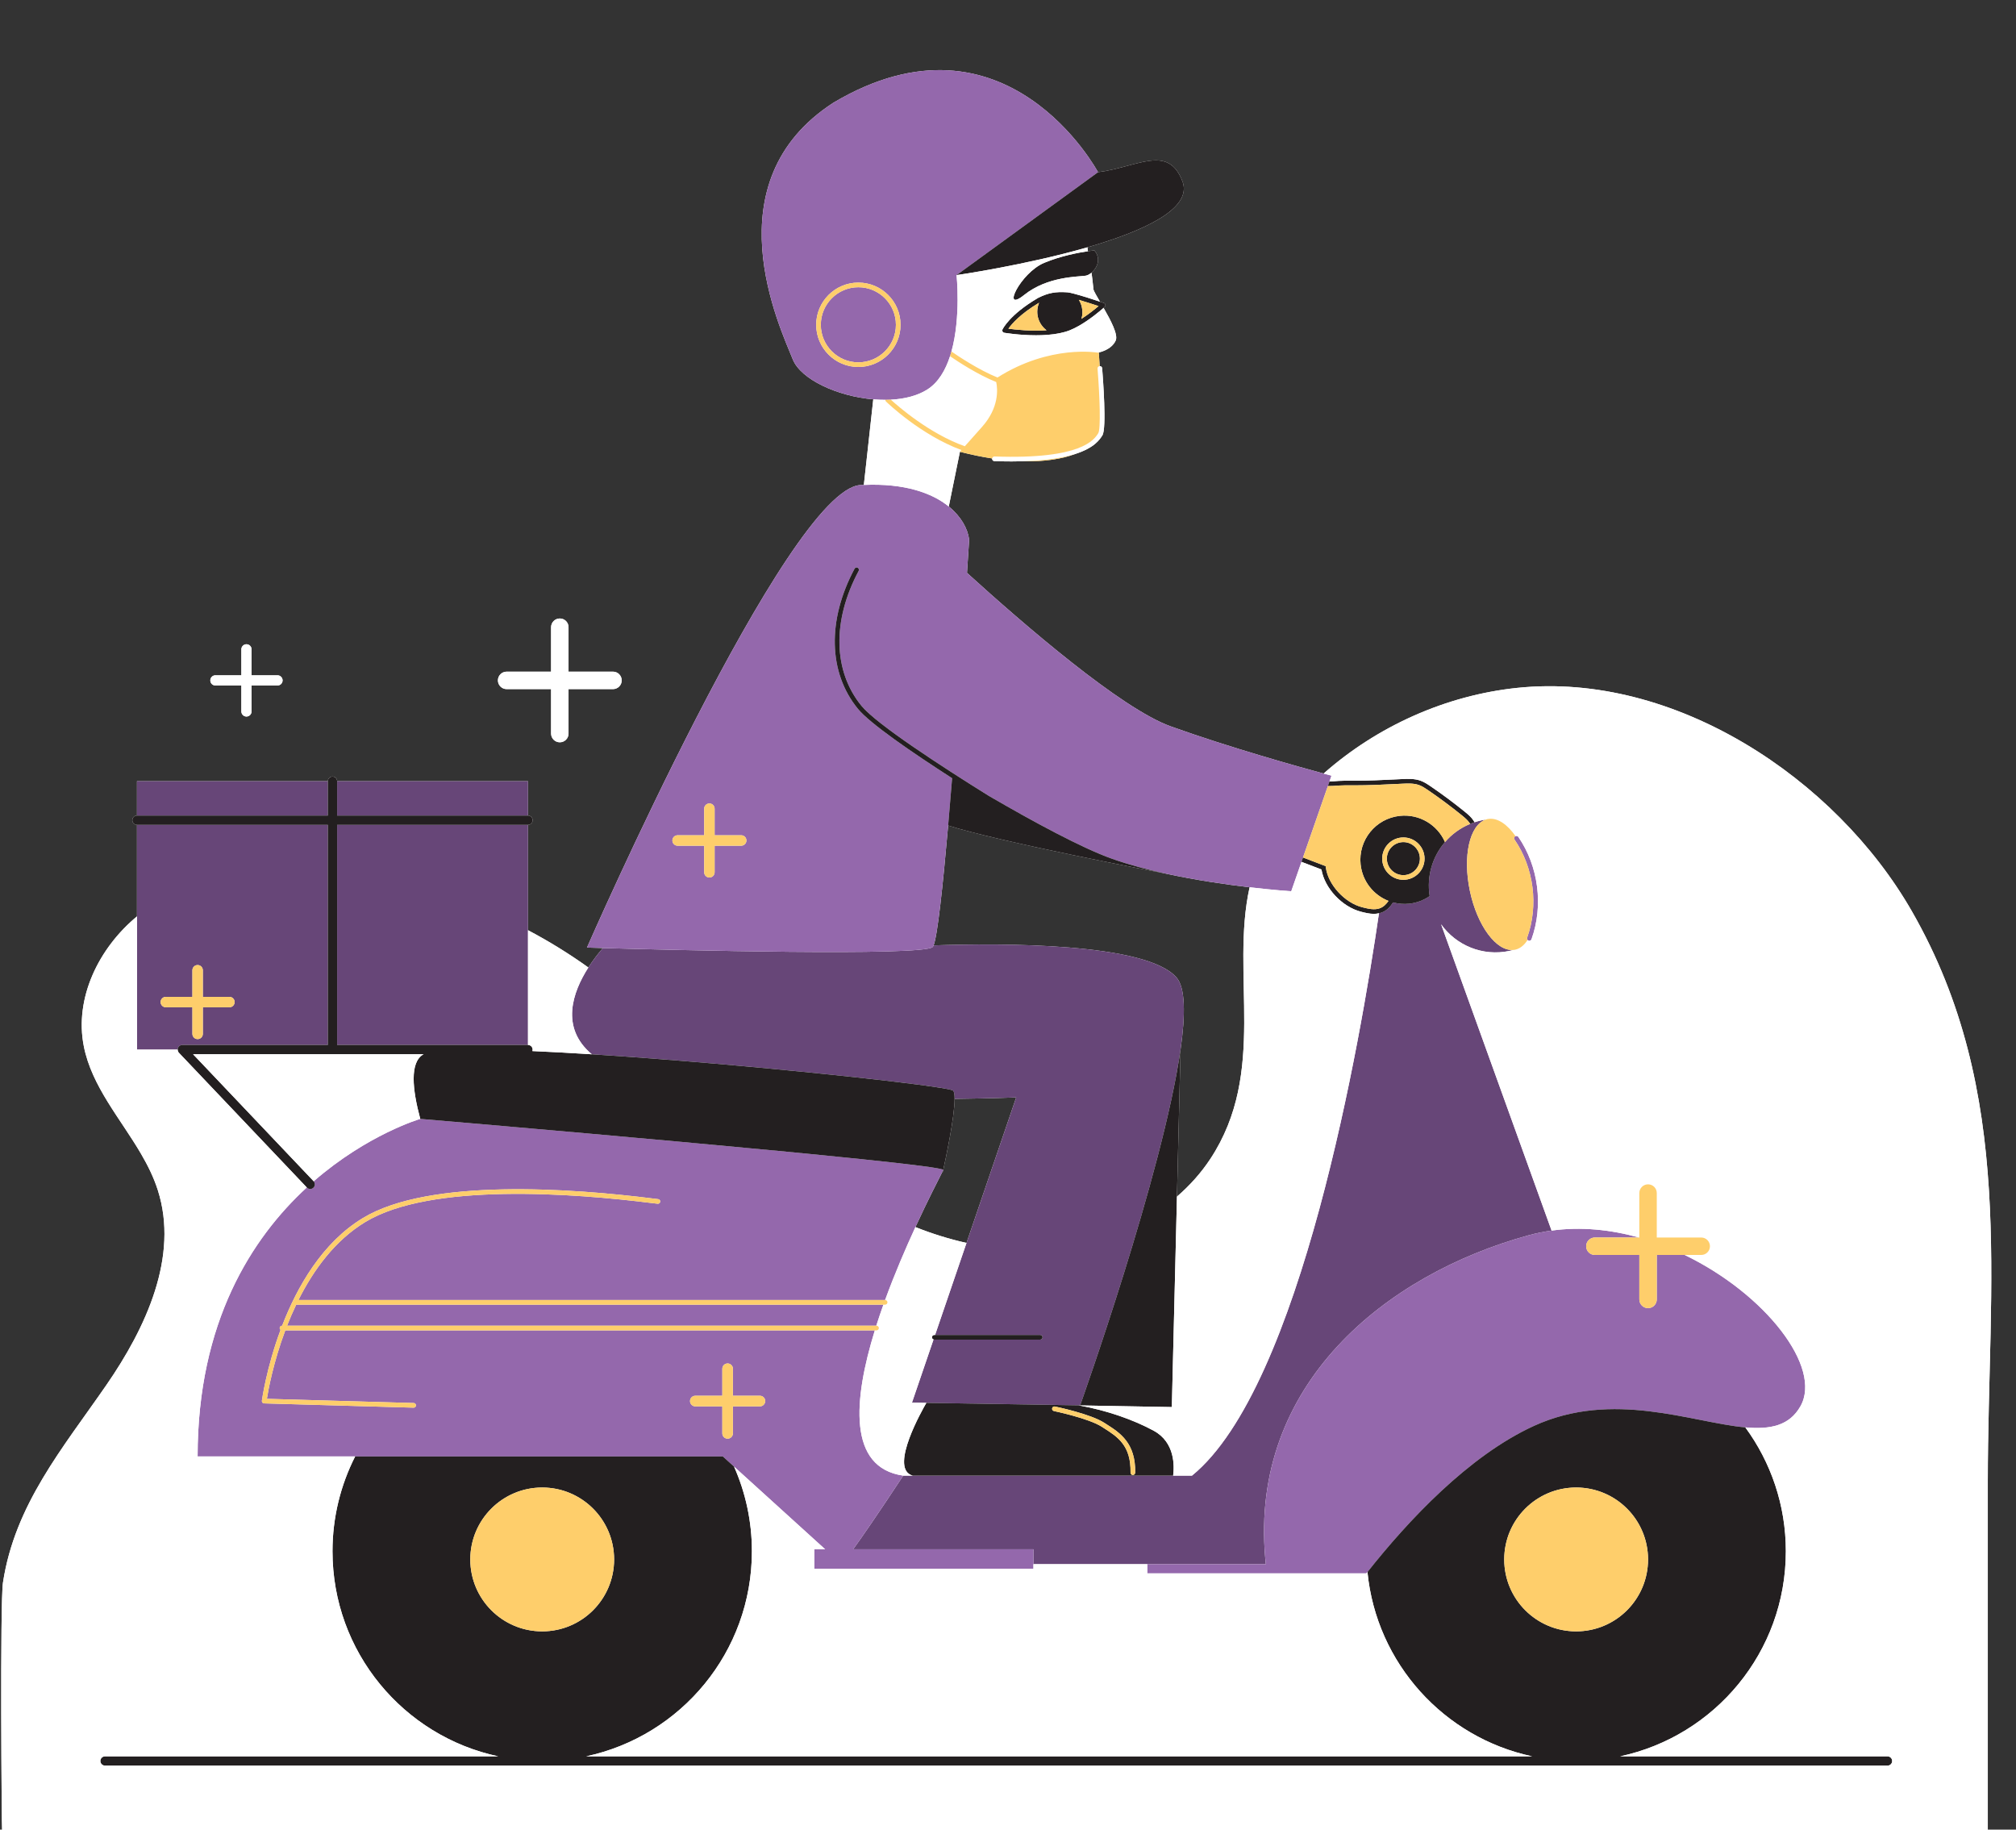 <?xml version="1.0" encoding="UTF-8" standalone="no"?><svg xmlns="http://www.w3.org/2000/svg" xmlns:xlink="http://www.w3.org/1999/xlink" fill="#000000" height="448.9" preserveAspectRatio="xMidYMid meet" version="1" viewBox="-0.3 -17.2 494.7 448.9" width="494.7" zoomAndPan="magnify"><rect x="-0.3" y="-17.2" width="494.7" height="448.9" fill="#333333" stroke="none"/><g fill="#ffffff" id="change1_1"><path d="M52.558,150.983h6.369v6.37c0,0.69,0.559,1.249,1.249,1.249c0.69,0,1.249-0.559,1.249-1.249v-6.37h6.369 c0.69,0,1.249-0.559,1.249-1.249c0-0.69-0.559-1.249-1.249-1.249h-6.369v-6.369c0-0.69-0.559-1.249-1.249-1.249 c-0.69,0-1.249,0.559-1.249,1.249v6.369h-6.369c-0.69,0-1.249,0.559-1.249,1.249C51.308,150.424,51.868,150.983,52.558,150.983z" fill="inherit"/><path d="M124.022,151.873h10.907v10.908c0,1.182,0.958,2.14,2.14,2.14s2.14-0.958,2.14-2.14v-10.908h10.907 c1.182,0,2.14-0.958,2.14-2.14s-0.958-2.14-2.14-2.14h-10.907v-10.907c0-1.182-0.958-2.14-2.14-2.14s-2.14,0.958-2.14,2.14v10.907 h-10.907c-1.182,0-2.14,0.958-2.14,2.14S122.84,151.873,124.022,151.873z" fill="inherit"/><path d="M468.842,206.367c-18.729-32.659-58.321-58.788-96.78-54.801c-17.529,1.817-34.362,9.373-47.567,21.023 c-5.681-1.541-22.875-6.319-37.526-11.579c-12.171-4.37-36.038-24.989-49.981-37.656c0.336-5.066,0.532-8.149,0.532-8.149 c-0.349-2.695-1.96-5.664-5.005-8.135l2.736-13.428c2.804,0.724,5.444,1.261,7.919,1.638c-0.003,0.022-0.015,0.04-0.016,0.063 c-0.011,0.314,0.235,0.578,0.549,0.589c1.497,0.053,2.907,0.078,4.236,0.078c0.983,0,1.914-0.016,2.81-0.042 c5.347,0.131,9.613-0.594,12.757-1.774c4.765-1.514,6.072-3.58,6.708-4.586c1.071-1.684,0.139-14.011-0.059-16.465 c-0.024-0.31-0.298-0.539-0.602-0.521c-0.07-1.107-0.144-2.229-0.222-3.357c0,0,3.097-0.566,4.152-2.927 c0.639-1.43-1.243-4.988-2.979-8.002c0.152-0.135,0.25-0.224,0.27-0.242c0.148-0.136,0.214-0.34,0.172-0.536 c-0.041-0.197-0.184-0.357-0.373-0.422c-0.013-0.004-0.382-0.13-0.954-0.321c-0.762-1.303-1.39-2.382-1.586-2.934 c0-0.001-0.001-0.002-0.001-0.003c-0.174-1.685-0.34-3.109-0.487-4.175c1.365-1.145,2.429-3.403,0.706-5.465 c0,0-0.603,0.056-1.601,0.202c-0.04-0.325-0.078-0.646-0.111-0.96c13.506-3.9,25.659-9.345,23.39-16.008 c-3.501-9.44-10.878-3.716-20.784-2.424c0,0-22.559-42.212-64.954-17.04c-30.126,19.507-13.074,55.13-9.965,62.93 c1.986,4.983,11.015,9.093,19.765,9.841l-2.313,20.999c-0.281,0.013-0.542,0.008-0.827,0.025 c-17.915,1.079-67.112,113.483-67.112,113.483s1.431,0.044,3.904,0.115c-1.059,1.233-2.349,2.868-3.568,4.773 c-4.721-3.382-9.673-6.439-14.811-9.148v-25.855c0.629,0,1.139-0.51,1.139-1.139s-0.51-1.139-1.139-1.139v-8.423H82.427 c0-0.63-0.51-1.139-1.139-1.139c-0.629,0-1.139,0.509-1.139,1.139H33.313v8.423h0c-0.629,0-1.139,0.51-1.139,1.139 c0,0.63,0.51,1.139,1.139,1.139h0v22.465c-9.387,7.773-15.394,20.027-13.041,31.884c1.951,9.834,8.976,17.693,14.052,26.393 c1.657,2.841,3.107,5.771,4.104,8.888c5.211,16.287-2.912,33.766-12.633,47.833C15.044,338.191,3.34,351.977,0.429,371.093 c-0.741,4.865-0.322,60.693-0.208,60.693c0.007,0,487.138,0,487.258,0c0,0,0-80.735,0-85.512 C487.479,297.271,494.418,250.966,468.842,206.367z M236.866,287.752c-4.324-0.963-8.496-2.278-12.535-3.885 c3.103-6.733,5.729-11.776,6.553-13.435l0.141-0.014c0,0,0.046-0.203,0.123-0.552c0.001-0.002,0.004-0.009,0.004-0.01 c0,0-0.001-0.001-0.001-0.002c0.557-2.515,2.793-12.904,2.797-17.448c9.117-0.116,15.111-0.354,15.111-0.354L236.866,287.752z M306.336,200.493c-4.76,21.448,4.451,45.26-9.642,66.654c-2.292,3.479-5.072,6.548-8.183,9.242l0.879-36.072l-0.001-0.002 c1.235-8.668,1.182-15.208-0.999-17.698c-7.494-8.557-43.033-8.419-59.601-7.864c0.963-2.39,2.267-14.45,3.574-29.41 c12.293,3.954,52.291,11.597,53.398,11.798C293.15,198.753,300.607,199.821,306.336,200.493z" fill="inherit"/></g><g id="change2_1"><path d="M144.075,220.174c1.219-1.905,2.509-3.539,3.568-4.773c16.327,0.464,78.527,2.073,80.932-0.259 c0.069-0.067,0.141-0.208,0.214-0.39c16.568-0.555,52.108-0.693,59.601,7.864c2.181,2.49,2.234,9.031,0.999,17.699 c-4.342,30.472-24.637,87.286-24.637,87.286l-37.734-0.61l-3.533-0.057l5.293-15.497c0.058,0.02,0.118,0.037,0.182,0.037h25.997 c0.315,0,0.57-0.255,0.57-0.57c0-0.315-0.255-0.57-0.57-0.57h-25.803l7.713-22.582l12.194-35.701c0,0-5.994,0.238-15.111,0.355 c0.001-1.007-0.106-1.731-0.367-2.013c-1.033-1.115-50.877-6.522-88.66-8.923C137.122,234.923,140.199,226.23,144.075,220.174z M360.442,184.948c-2.426,0.997-4.514,2.542-6.16,4.455c-3.049,3.544-4.548,8.338-3.763,13.256 c-1.445,1.002-3.154,1.667-5.025,1.865c-1.368,0.145-2.7,0.018-3.953-0.319c-0.712,1.114-1.596,2.072-2.946,2.537 c-0.17,0.059-0.343,0.087-0.516,0.126c-4.545,31.207-19.141,116.215-45.888,137.977h-4.617h-63.9h-2.333 c-6.446,9.777-10.154,15.125-12.288,18.069h44.235v3.653h27.937h29.088c-0.057-0.501-0.103-1.025-0.148-1.561 c-3.748-42.545,29.479-69.472,64.597-79.12c1.879-0.513,3.77-0.9,5.673-1.162l-27.108-75.146c3.67,5.152,10.165,7.927,16.745,6.534 c0.124-0.026,0.255-0.054,0.378-0.088c0.147-0.031,0.292-0.07,0.446-0.11c0.033,0.001,0.062-0.013,0.091-0.027 c0.02-0.007,0.039-0.021,0.059-0.029c-4.156,0.391-8.843-5.895-10.651-14.438c-1.81-8.55-0.073-16.196,3.884-17.523 c-0.022,0.001-0.044-0.004-0.065-0.002c-0.033-0.001-0.065-0.002-0.095,0.012c-0.156,0.025-0.305,0.048-0.452,0.08 c-0.125,0.018-0.257,0.046-0.381,0.073c-0.602,0.128-1.186,0.293-1.757,0.481C361.159,184.661,360.799,184.801,360.442,184.948z M82.427,182.893h46.836c0,0,0,0,0,0v-8.423H82.427c0,0,0,0,0,0V182.893z M82.427,185.171v54.006h46.836c0,0,0,0,0,0v-28.152 v-25.855c0,0,0,0,0,0H82.427z M80.149,174.47C80.149,174.47,80.149,174.47,80.149,174.47l-46.836,0v8.423h46.836V174.47z M33.313,240.317v-32.68v-22.465h46.836v54.006H44.428c-0.456,0-0.867,0.271-1.047,0.69c-0.062,0.145-0.081,0.297-0.081,0.449 H33.313z M57.274,228.658c0-0.707-0.573-1.28-1.28-1.28h-6.523v-6.523c0-0.707-0.573-1.28-1.28-1.28c-0.707,0-1.28,0.573-1.28,1.28 v6.523H40.39c-0.707,0-1.28,0.573-1.28,1.28c0,0.707,0.573,1.28,1.28,1.28h6.523v6.523c0,0.707,0.573,1.28,1.28,1.28 c0.707,0,1.28-0.573,1.28-1.28v-6.523h6.523C56.701,229.937,57.274,229.364,57.274,228.658z" fill="#674678"/></g><g id="change3_1"><path d="M228.575,215.143c0.069-0.067,0.141-0.208,0.214-0.39c0.963-2.39,2.267-14.449,3.574-29.41 c0.326-3.727,0.651-7.63,0.972-11.611c-9.754-6.272-20.155-13.396-23.124-17.033c-7.259-8.893-7.563-21.739-0.813-34.363 c0.147-0.278,0.492-0.381,0.771-0.234c0.278,0.148,0.382,0.493,0.234,0.771c-6.526,12.205-6.268,24.581,0.691,33.105 c3.723,4.561,20.101,15.15,31.278,22.104c11.204,6.511,22.919,12.833,30.255,15.431c4.068,1.44,8.587,2.636,13.136,3.629 c7.389,1.612,14.846,2.68,20.575,3.352c6.082,0.713,10.215,0.982,10.215,0.982l2.514-7.218l0.375-1.076l6.102-17.519l0.4-1.15 l0.489-1.403c0,0-0.701-0.185-1.937-0.52c-5.681-1.541-22.875-6.319-37.526-11.579c-12.171-4.37-36.038-24.989-49.981-37.656 c0.336-5.066,0.532-8.149,0.532-8.149c-0.349-2.695-1.96-5.664-5.005-8.135c-4.114-3.338-10.885-5.74-20.836-5.292 c-0.281,0.013-0.542,0.008-0.827,0.025c-17.915,1.079-67.112,113.483-67.112,113.483s1.431,0.044,3.904,0.115 C163.97,215.865,226.17,217.474,228.575,215.143z M165.975,187.733h6.523v-6.523c0-0.707,0.573-1.28,1.28-1.28 c0.707,0,1.28,0.573,1.28,1.28v6.523h6.523c0.707,0,1.28,0.573,1.28,1.28c0,0.707-0.573,1.28-1.28,1.28h-6.523v6.523 c0,0.707-0.573,1.28-1.28,1.28c-0.707,0-1.28-0.573-1.28-1.28v-6.523h-6.523c-0.707,0-1.28-0.573-1.28-1.28 C164.696,188.306,165.269,187.733,165.975,187.733z M72.419,302.9h144.058c-0.612,1.714-1.198,3.441-1.748,5.166H70.142 c0.664-1.697,1.41-3.432,2.242-5.173C72.396,302.894,72.406,302.9,72.419,302.9z M179.833,342.639l22.344,20.274h-2.663v4.781 h53.776v-1.128v-3.653h-44.235c2.134-2.944,5.842-8.293,12.288-18.069c-13.636-1.945-12.251-18.548-6.97-35.639H69.707 c-2.96,7.899-4.194,14.744-4.52,16.796l36.032,1.03c0.315,0.009,0.562,0.271,0.553,0.586c-0.009,0.308-0.262,0.553-0.569,0.553 c-0.006,0-0.011,0-0.017,0l-36.674-1.049c-0.161-0.004-0.313-0.077-0.417-0.2c-0.105-0.122-0.152-0.283-0.132-0.443 c0.021-0.159,1.094-8.004,4.587-17.404c-0.131-0.104-0.219-0.258-0.219-0.438c0-0.315,0.255-0.57,0.57-0.57h0.032 c3.671-9.513,9.814-20.367,19.826-26.426c16.332-9.885,51.566-7.246,71.114-4.792c0.726,0.091,1.17,0.149,1.286,0.154 c0.309,0.013,0.56,0.271,0.553,0.581c-0.006,0.31-0.252,0.558-0.562,0.558c-0.123,0-0.418-0.037-1.419-0.162 c-19.402-2.435-54.346-5.068-70.383,4.636c-7.468,4.52-12.74,11.799-16.415,19.146h143.957c2.356-6.456,5.04-12.681,7.442-17.894 c3.103-6.733,5.729-11.776,6.553-13.435c0.157-0.316,0.247-0.507,0.264-0.566c0.001-0.002,0.004-0.009,0.004-0.01 c0,0-0.001-0.001-0.001-0.002c0.309-1.621-128.102-12.516-128.326-12.535c0,0-0.005,0-0.005,0s-12.892,3.769-26.15,15.308 c0.404,0.457,0.383,1.153-0.063,1.577c-0.22,0.209-0.502,0.313-0.784,0.313c-0.301,0-0.602-0.119-0.826-0.355l-0.017-0.018 c-13.48,12.402-26.788,32.997-26.788,65.996h38.657h90.23L179.833,342.639z M169.022,326.551c0-0.718,0.582-1.3,1.3-1.3h6.626 v-6.626c0-0.718,0.582-1.3,1.3-1.3c0.718,0,1.3,0.582,1.3,1.3v6.626h6.626c0.718,0,1.3,0.582,1.3,1.3c0,0.718-0.582,1.3-1.3,1.3 h-6.626v6.626c0,0.718-0.582,1.3-1.3,1.3c-0.718,0-1.3-0.582-1.3-1.3v-6.626h-6.626 C169.603,327.851,169.022,327.269,169.022,326.551z M374.764,285.885c1.879-0.513,3.77-0.9,5.673-1.162 c7.202-0.999,14.492-0.238,21.427,1.7h-10.801c-1.182,0-2.14,0.958-2.14,2.14s0.958,2.14,2.14,2.14h10.907v10.908 c0,1.182,0.958,2.14,2.14,2.14c1.182,0,2.14-0.958,2.14-2.14v-10.908h6.849c19.841,9.597,33.803,27.579,28.406,37.123 c-2.722,4.807-7.438,5.729-13.521,5.183c0,0,0,0,0,0c-13.088-1.184-32.487-9.238-51.874-0.364 c-16.08,7.357-30.965,23.355-40.852,35.85c-0.002,0.003-0.005,0.006-0.007,0.008c-0.078,0.112-0.167,0.213-0.246,0.313v0.006 h-53.776v-2.255h29.088c-0.057-0.501-0.103-1.025-0.148-1.561C306.419,322.461,339.646,295.533,374.764,285.885z M371.486,187.988 c0.034-0.023,0.071-0.03,0.107-0.045c0.245-0.101,0.531-0.033,0.685,0.192c4.962,7.236,6.2,16.858,3.231,25.113 c-0.083,0.232-0.303,0.377-0.536,0.377c-0.065,0-0.129-0.011-0.192-0.033c-0.099-0.036-0.174-0.101-0.237-0.177 c-0.125-0.15-0.177-0.355-0.107-0.552c2.848-7.917,1.661-17.145-3.098-24.083C371.162,188.52,371.227,188.166,371.486,187.988z M219.544,62.486c0,5.08-4.133,9.213-9.213,9.213c-5.08,0-9.213-4.133-9.213-9.213s4.133-9.213,9.213-9.213 C215.411,53.273,219.544,57.406,219.544,62.486z M218.309,80.863c3.37-0.177,6.503-0.952,8.933-2.491 c2.718-1.721,4.468-4.742,5.585-8.18c0.123-0.378,0.238-0.761,0.346-1.148c2.353-8.446,1.254-18.745,1.254-18.745l34.718-25.251 c0,0-22.559-42.212-64.954-17.04c-30.126,19.507-13.074,55.13-9.965,62.93c1.986,4.983,11.015,9.093,19.765,9.841 c0.99,0.085,1.975,0.127,2.947,0.122C217.399,80.899,217.856,80.887,218.309,80.863z M210.331,72.839 c-5.708,0-10.352-4.644-10.352-10.352s4.644-10.352,10.352-10.352s10.353,4.644,10.353,10.352S216.039,72.839,210.331,72.839z" fill="#9468ac"/></g><g id="change4_1"><path d="M285.761,197.141c-1.107-0.201-41.105-7.844-53.399-11.798c0.326-3.727,0.651-7.63,0.972-11.611 c-9.754-6.272-20.155-13.396-23.124-17.033c-7.259-8.893-7.563-21.739-0.813-34.363c0.147-0.278,0.492-0.381,0.771-0.234 c0.278,0.148,0.382,0.493,0.234,0.771c-6.526,12.205-6.268,24.581,0.691,33.105c3.723,4.561,20.101,15.15,31.278,22.104 c11.204,6.511,22.919,12.833,30.255,15.431C276.693,194.953,281.212,196.149,285.761,197.141z M227.017,326.991l37.734,0.61 c0,0,20.295-56.814,24.637-87.286l0.001,0.002l-0.879,36.072l-1.258,51.637l-22.774-0.409c6.782,1.211,13.371,3.512,18.338,6.218 c5.238,2.854,5.063,8.682,4.759,11.009h-63.9c-0.187-0.056-0.355-0.114-0.489-0.174 C218.232,342.421,225.973,328.783,227.017,326.991z M270.698,331.904c-3.372-2.19-11.789-3.946-12.145-4.019 c-0.303-0.067-0.608,0.132-0.673,0.442c-0.065,0.308,0.135,0.61,0.442,0.673c0.086,0.018,8.563,1.785,11.756,3.859l0.628,0.404 c3.219,2.059,6.549,4.188,6.413,10.84c-0.007,0.314,0.244,0.574,0.558,0.581c0.003,0,0.008,0,0.011,0 c0.309,0,0.563-0.247,0.57-0.558c0.148-7.289-3.781-9.802-6.938-11.821L270.698,331.904z M427.982,333.009 C427.982,333.009,427.982,333.009,427.982,333.009c6.245,8.517,9.941,19.021,9.941,30.391c0,24.723-17.438,45.366-40.684,50.321 h65.633c0.63,0,1.139,0.509,1.139,1.139s-0.509,1.139-1.139,1.139H25.465c-0.629,0-1.139-0.509-1.139-1.139s0.51-1.139,1.139-1.139 h96.506c-23.246-4.954-40.684-25.597-40.684-50.321c0-8.373,2.013-16.272,5.561-23.26h90.23l2.754,2.499 c2.805,6.352,4.374,13.371,4.374,20.761c0,24.723-17.438,45.366-40.684,50.321h232.163c-21.629-4.61-38.226-22.802-40.431-45.226 c9.887-12.494,24.772-28.493,40.852-35.85C395.495,323.771,414.894,331.824,427.982,333.009z M132.748,383.054 c9.745,0,17.646-7.9,17.646-17.646s-7.9-17.646-17.646-17.646c-9.746,0-17.646,7.9-17.646,17.646S123.002,383.054,132.748,383.054z M404.109,365.408c0-9.746-7.9-17.646-17.646-17.646c-9.746,0-17.646,7.9-17.646,17.646s7.9,17.646,17.646,17.646 C396.209,383.054,404.109,375.154,404.109,365.408z M231.149,269.866c-0.017,0.059-0.108,0.25-0.264,0.566l0.141-0.014 C231.026,270.419,231.072,270.216,231.149,269.866z M323.967,196.131l-4.901-1.874l0.375-1.076l5.563,2.126l0.043,0.338 c0.532,4.185,4.616,8.648,8.919,9.747c1.589,0.406,3.006,0.706,4.258,0.273c0.946-0.326,1.619-0.997,2.19-1.827 c-3.649-1.428-6.398-4.783-6.84-8.949c-0.631-5.952,3.683-11.289,9.636-11.92c4.818-0.511,9.23,2.22,11.072,6.435 c-3.049,3.544-4.548,8.338-3.763,13.256c-1.445,1.002-3.154,1.667-5.025,1.865c-1.368,0.145-2.7,0.018-3.953-0.319 c-0.712,1.114-1.596,2.072-2.946,2.537c-0.17,0.059-0.343,0.087-0.516,0.126c-0.411,0.092-0.824,0.15-1.235,0.15 c-1.118,0-2.215-0.28-3.161-0.522C329.009,205.302,324.725,200.7,323.967,196.131z M344.07,198.659c2.864,0,5.195-2.33,5.195-5.195 s-2.33-5.195-5.195-5.195c-2.864,0-5.195,2.33-5.195,5.195S341.205,198.659,344.07,198.659z M325.542,175.662 c0.285-0.014,0.584-0.016,0.766-0.017c0.254-0.001,0.469-0.003,0.597-0.016c1.879-0.178,3.745-0.16,5.396-0.145 c3.233,0,6.308-0.15,9.566-0.308l1.939-0.093c1.387-0.063,2.822-0.13,4.109,0.336c0.743,0.269,1.425,0.715,2.177,1.227 c2.842,1.936,5.648,4.022,8.337,6.203c0.775,0.63,1.454,1.208,1.918,1.921c0.039,0.06,0.058,0.119,0.094,0.178 c0.357-0.147,0.717-0.287,1.088-0.41c-0.072-0.13-0.143-0.26-0.227-0.389c-0.554-0.852-1.304-1.494-2.155-2.185 c-2.714-2.201-5.545-4.307-8.414-6.259c-0.816-0.556-1.562-1.042-2.429-1.356c-1.498-0.545-3.118-0.471-4.551-0.403l-1.941,0.092 c-3.243,0.158-6.306,0.307-9.505,0.307c-1.673-0.014-3.57-0.034-5.51,0.149c-0.108,0.011-0.286,0.01-0.496,0.011 c-0.128,0.001-0.239,0.005-0.359,0.007L325.542,175.662z M348.125,193.464c0-2.236-1.82-4.056-4.056-4.056 c-2.236,0-4.056,1.82-4.056,4.056s1.82,4.056,4.056,4.056C346.305,197.52,348.125,195.7,348.125,193.464z M234.427,50.299 c0,0,16.912-2.43,32.111-6.819c13.506-3.9,25.659-9.345,23.39-16.008c-3.501-9.44-10.878-3.716-20.784-2.424L234.427,50.299z M263.237,54.853c1.923,0.498,4.878,1.462,6.382,1.964c0.572,0.191,0.941,0.316,0.954,0.321c0.189,0.065,0.332,0.225,0.373,0.422 c0.041,0.196-0.024,0.4-0.172,0.536c-0.019,0.018-0.117,0.107-0.27,0.242c-0.798,0.706-3.278,2.823-6.031,4.393 c-0.801,0.454-1.561,0.826-2.259,1.106c-1.455,0.58-3.317,0.959-5.535,1.129c-0.918,0.069-1.84,0.097-2.736,0.097 c-4.089,0-7.644-0.59-7.824-0.621c-0.176-0.029-0.327-0.139-0.409-0.296c-0.082-0.157-0.088-0.344-0.012-0.505 c0.067-0.145,1.73-3.609,8.591-7.664l0.256-0.147c2.455-1.186,4.156-1.5,7.024-1.312C262.018,54.548,262.723,54.717,263.237,54.853z M256.505,63.833c-1.005-0.767-1.782-1.856-2.11-3.186c-0.307-1.246-0.17-2.485,0.285-3.574c-4.62,2.765-6.726,5.225-7.528,6.369 C248.83,63.67,252.745,64.103,256.505,63.833z M269.267,57.899c-1.138-0.379-3.116-1.026-4.832-1.53 c0.313,0.503,0.56,1.058,0.711,1.668c0.253,1.027,0.206,2.051-0.071,2.99C266.83,59.902,268.394,58.641,269.267,57.899z M251.025,55.162c5.757-4.618,13.375-4.433,15.094-4.721c0.443-0.074,0.952-0.34,1.425-0.737c1.365-1.145,2.428-3.403,0.706-5.465 c0,0-0.603,0.056-1.601,0.202c-2.271,0.332-6.608,1.133-10.698,2.833C250.063,49.722,245.268,59.78,251.025,55.162z M228.39,310.904 c0,0.25,0.163,0.456,0.387,0.533c0.058,0.02,0.118,0.037,0.182,0.037h25.997c0.315,0,0.57-0.255,0.57-0.57 c0-0.315-0.255-0.57-0.57-0.57h-25.803h-0.194C228.644,310.335,228.39,310.589,228.39,310.904z M80.149,239.178H44.428 c-0.456,0-0.867,0.271-1.047,0.69c-0.062,0.145-0.081,0.297-0.081,0.449c0,0.286,0.097,0.568,0.302,0.784l31.379,33.043l0.017,0.018 c0.224,0.236,0.524,0.355,0.826,0.355c0.282,0,0.564-0.103,0.784-0.313c0.446-0.424,0.467-1.12,0.063-1.577 c-0.009-0.01-0.012-0.024-0.021-0.034L47.08,241.456h56.586c-0.044,0.022-0.102,0.042-0.14,0.066 c-3.283,1.95-2.669,8.511-0.7,15.798c0.224,0.019,128.635,10.914,128.326,12.535c0.557-2.515,2.793-12.904,2.798-17.448 c0.001-1.007-0.106-1.731-0.367-2.013c-1.033-1.115-50.877-6.522-88.66-8.923c-5.14-0.327-10.052-0.597-14.592-0.794 c0.039-0.114,0.073-0.232,0.073-0.359c0-0.63-0.51-1.139-1.139-1.139c0,0,0,0,0,0H82.427v-54.006h46.836c0,0,0,0,0,0 c0.629,0,1.139-0.509,1.139-1.139c0-0.63-0.51-1.139-1.139-1.139c0,0,0,0,0,0H82.427v-8.423c0,0,0,0,0,0 c0-0.63-0.51-1.139-1.139-1.139s-1.139,0.509-1.139,1.139c0,0,0,0,0,0v8.423H33.313h0c-0.629,0-1.139,0.509-1.139,1.139 s0.51,1.139,1.139,1.139h0h46.836V239.178z" fill="#231f20"/></g><g id="change1_2"><path d="M224.331,283.867c4.038,1.607,8.211,2.921,12.535,3.885l-7.713,22.582h-0.194c-0.315,0-0.57,0.255-0.57,0.57 c0,0.25,0.163,0.456,0.387,0.533l-5.293,15.497l3.533,0.057c-1.045,1.792-8.786,15.43-3.83,17.679 c0.133,0.061,0.302,0.118,0.489,0.174h-2.333c-13.636-1.945-12.251-18.548-6.97-35.639h0.415c0.315,0,0.57-0.255,0.57-0.57 c0-0.315-0.255-0.57-0.57-0.57h-0.059c0.549-1.725,1.135-3.452,1.748-5.166h0.421c0.315,0,0.57-0.255,0.57-0.57 c0-0.315-0.255-0.57-0.57-0.57h-0.008C219.245,295.306,221.929,289.081,224.331,283.867z M468.842,206.367 c-18.729-32.659-58.321-58.788-96.78-54.801c-17.529,1.817-34.362,9.373-47.567,21.023c1.236,0.335,1.937,0.52,1.937,0.52 l-0.489,1.403c0.12-0.002,0.23-0.006,0.359-0.007c0.21-0.001,0.388,0,0.496-0.011c1.94-0.184,3.837-0.164,5.51-0.149 c3.199,0,6.263-0.149,9.505-0.307l1.941-0.092c1.433-0.068,3.052-0.142,4.551,0.403c0.868,0.314,1.613,0.8,2.429,1.356 c2.869,1.952,5.7,4.058,8.414,6.259c0.851,0.691,1.601,1.333,2.155,2.185c0.084,0.129,0.155,0.259,0.227,0.389 c0.571-0.189,1.155-0.354,1.757-0.481c0.124-0.026,0.256-0.054,0.381-0.073c0.147-0.031,0.296-0.055,0.452-0.08 c0.029-0.014,0.062-0.013,0.095-0.012c0.022-0.002,0.044,0.003,0.065,0.002c0.084-0.028,0.163-0.071,0.249-0.093 c0.051-0.019,0.112-0.032,0.173-0.045c0.114-0.024,0.229-0.04,0.337-0.047c0.033-0.015,0.07-0.015,0.107-0.014 c2.165-0.201,4.475,1.433,6.448,4.247c0.245-0.101,0.531-0.033,0.685,0.192c4.962,7.236,6.2,16.858,3.231,25.113 c-0.083,0.232-0.303,0.377-0.536,0.377c-0.065,0-0.129-0.011-0.192-0.033c-0.099-0.036-0.174-0.101-0.237-0.177 c-0.707,1.126-1.587,1.923-2.625,2.273c-0.033,0.015-0.067,0.03-0.103,0.03c-0.102,0.038-0.214,0.069-0.327,0.093 c-0.061,0.013-0.122,0.026-0.176,0.029c-0.088,0.014-0.177,0.008-0.265,0.016c-0.02,0.008-0.039,0.021-0.059,0.029 c-0.029,0.014-0.059,0.029-0.091,0.027c-0.153,0.04-0.299,0.079-0.446,0.11c-0.122,0.034-0.254,0.062-0.378,0.088 c-6.58,1.393-13.075-1.382-16.745-6.534l27.108,75.146c7.202-0.999,14.492-0.238,21.427,1.7h0.105v-10.907 c0-1.182,0.958-2.14,2.14-2.14c1.182,0,2.14,0.958,2.14,2.14v10.907h10.907c1.182,0,2.14,0.958,2.14,2.14s-0.958,2.14-2.14,2.14 h-4.058c19.841,9.597,33.803,27.579,28.406,37.123c-2.722,4.807-7.438,5.729-13.521,5.183c6.245,8.517,9.94,19.021,9.94,30.391 c0,24.723-17.438,45.366-40.684,50.321h65.633c0.63,0,1.139,0.509,1.139,1.139s-0.509,1.139-1.139,1.139H25.465 c-0.629,0-1.139-0.509-1.139-1.139s0.51-1.139,1.139-1.139h96.506c-23.246-4.954-40.684-25.597-40.684-50.321 c0-8.373,2.013-16.272,5.561-23.26H48.192c0-32.999,13.309-53.594,26.788-65.996l-31.379-33.043 c-0.205-0.216-0.302-0.498-0.302-0.784h-9.987v-32.68c-9.387,7.773-15.394,20.027-13.041,31.884 c1.951,9.834,8.976,17.693,14.052,26.393c1.657,2.84,3.107,5.771,4.104,8.888c5.211,16.287-2.912,33.766-12.634,47.833 C15.044,338.191,3.34,351.977,0.429,371.093c-0.741,4.865-0.322,60.693-0.208,60.693c0.007,0,487.138,0,487.258,0 c0,0,0-80.735,0-85.512C487.479,297.271,494.418,250.966,468.842,206.367z M130.403,240.317c0,0.128-0.034,0.245-0.073,0.359 c4.54,0.197,9.452,0.467,14.592,0.794c-7.8-6.547-4.723-15.239-0.847-21.296c-4.721-3.382-9.673-6.439-14.811-9.148v28.152 C129.893,239.178,130.403,239.687,130.403,240.317z M102.826,257.319c-1.969-7.287-2.583-13.848,0.7-15.798 c0.039-0.023,0.097-0.043,0.14-0.066H47.08l29.569,31.138c0.01,0.01,0.012,0.023,0.021,0.034 c13.258-11.539,26.15-15.308,26.15-15.308S102.826,257.319,102.826,257.319z M296.694,267.146c-2.292,3.479-5.072,6.548-8.183,9.242 l-1.258,51.637l-22.774-0.409c6.782,1.211,13.371,3.512,18.338,6.218c5.238,2.854,5.063,8.682,4.759,11.009h4.617 c26.747-21.762,41.343-106.77,45.888-137.977c-0.411,0.092-0.824,0.15-1.235,0.15c-1.118,0-2.215-0.28-3.161-0.522 c-4.674-1.194-8.958-5.796-9.717-10.365l-4.901-1.874l-2.514,7.218c0,0-4.133-0.269-10.215-0.982 C301.576,221.941,310.786,245.753,296.694,267.146z M199.515,367.694v-4.781h2.663l-22.344-20.274 c2.805,6.352,4.374,13.371,4.374,20.761c0,24.723-17.438,45.366-40.684,50.321h232.163c-21.629-4.61-38.226-22.802-40.431-45.226 c-0.002,0.003-0.005,0.006-0.007,0.008c-0.078,0.112-0.167,0.213-0.246,0.313v0.006h-53.776v-2.255h-27.937v1.128H199.515z M240.672,87.549c4.232-4.756,3.856-9.263,3.488-11.019c-4.547-1.822-9.362-4.982-11.332-6.338c-1.116,3.438-2.867,6.458-5.585,8.18 c-2.43,1.539-5.563,2.314-8.933,2.491c1.796,1.646,9.401,8.298,18.144,11.427C237.236,91.41,238.525,89.962,240.672,87.549z M232.514,107.071l2.736-13.428c0,0,0.006-0.007,0.379-0.426c-9.927-3.665-18.103-11.51-18.519-11.914 c-0.113-0.11-0.171-0.255-0.173-0.402c-0.972,0.005-1.957-0.037-2.947-0.122l-2.313,20.999 C221.629,101.331,228.4,103.733,232.514,107.071z M233.173,69.045c1.684,1.166,6.687,4.503,11.294,6.379 c12.909-8.178,24.625-6.1,24.625-6.1l0.239-0.057c0,0,3.097-0.566,4.152-2.928c0.639-1.43-1.243-4.988-2.979-8.002 c-0.798,0.706-3.278,2.823-6.031,4.393c-0.801,0.454-1.561,0.826-2.259,1.106c-1.455,0.58-3.317,0.959-5.535,1.129 c-0.918,0.069-1.84,0.097-2.736,0.097c-4.089,0-7.644-0.59-7.824-0.621c-0.176-0.029-0.327-0.139-0.409-0.296 c-0.082-0.157-0.088-0.344-0.012-0.505c0.067-0.145,1.73-3.609,8.591-7.664l0.256-0.147c2.455-1.186,4.156-1.5,7.024-1.312 c0.452,0.032,1.157,0.201,1.671,0.336c1.923,0.498,4.878,1.462,6.382,1.964c-0.762-1.303-1.39-2.382-1.586-2.934 c0-0.001-0.001-0.002-0.001-0.003c-0.174-1.685-0.34-3.109-0.487-4.175c-0.473,0.397-0.983,0.663-1.425,0.737 c-1.719,0.288-9.337,0.103-15.094,4.721c-5.757,4.618-0.962-5.44,4.926-7.888c4.09-1.7,8.427-2.502,10.698-2.833 c-0.04-0.325-0.078-0.646-0.111-0.96c-15.199,4.388-32.111,6.819-32.111,6.819S235.526,60.598,233.173,69.045z M269.02,73.236 c0.566,7.037,0.809,14.856,0.178,15.848c-1.012,1.6-4.09,6.467-25.456,5.711c-0.279-0.02-0.53,0.203-0.574,0.486 c-0.003,0.022-0.015,0.04-0.016,0.063c-0.011,0.314,0.235,0.578,0.55,0.589c1.497,0.053,2.907,0.078,4.236,0.078 c0.983,0,1.914-0.016,2.81-0.042c5.862-0.171,9.924-0.874,12.757-1.774c4.765-1.514,6.072-3.58,6.708-4.586 c1.071-1.684,0.139-14.011-0.059-16.465c-0.024-0.31-0.298-0.539-0.602-0.521c-0.004,0-0.007-0.002-0.011-0.001 C269.228,72.648,268.995,72.923,269.02,73.236z M124.022,151.873h10.907v10.908c0,1.182,0.958,2.14,2.14,2.14 c1.182,0,2.14-0.958,2.14-2.14v-10.908h10.907c1.182,0,2.14-0.958,2.14-2.14c0-1.182-0.958-2.14-2.14-2.14h-10.907v-10.907 c0-1.182-0.958-2.14-2.14-2.14c-1.182,0-2.14,0.958-2.14,2.14v10.907h-10.907c-1.182,0-2.14,0.958-2.14,2.14 C121.882,150.915,122.84,151.873,124.022,151.873z M52.558,150.983h6.369v6.37c0,0.69,0.559,1.249,1.249,1.249 s1.249-0.559,1.249-1.249v-6.37h6.369c0.69,0,1.249-0.559,1.249-1.249s-0.559-1.249-1.249-1.249h-6.369v-6.369 c0-0.69-0.559-1.249-1.249-1.249s-1.249,0.559-1.249,1.249v6.369h-6.369c-0.69,0-1.249,0.559-1.249,1.249 S51.868,150.983,52.558,150.983z" fill="#ffffff"/></g><g id="change5_1"><path d="M132.748,383.054c-9.746,0-17.646-7.9-17.646-17.646s7.9-17.646,17.646-17.646 c9.745,0,17.646,7.9,17.646,17.646S142.493,383.054,132.748,383.054z M386.463,347.762c-9.746,0-17.646,7.9-17.646,17.646 s7.9,17.646,17.646,17.646c9.746,0,17.646-7.9,17.646-17.646S396.209,347.762,386.463,347.762z M325.047,195.646 c0.532,4.185,4.616,8.648,8.919,9.747c1.589,0.406,3.006,0.706,4.258,0.273c0.946-0.326,1.619-0.997,2.19-1.827 c-3.649-1.428-6.398-4.783-6.84-8.949c-0.631-5.952,3.683-11.289,9.636-11.92c4.818-0.511,9.23,2.22,11.072,6.435 c1.646-1.913,3.733-3.458,6.16-4.455c-0.036-0.059-0.055-0.119-0.094-0.178c-0.464-0.713-1.142-1.291-1.918-1.921 c-2.69-2.18-5.495-4.267-8.337-6.203c-0.752-0.512-1.434-0.958-2.177-1.227c-1.287-0.466-2.722-0.399-4.109-0.336l-1.939,0.093 c-3.258,0.158-6.334,0.308-9.566,0.308c-1.651-0.016-3.517-0.033-5.396,0.145c-0.128,0.012-0.344,0.014-0.597,0.016 c-0.182,0.001-0.481,0.003-0.766,0.017l-6.102,17.519l5.563,2.126L325.047,195.646z M360.396,201.419 c1.809,8.542,6.496,14.828,10.651,14.438c0.088-0.008,0.178-0.001,0.265-0.016c0.054-0.003,0.115-0.016,0.176-0.029 c0.114-0.024,0.226-0.056,0.327-0.093c0.037,0,0.07-0.015,0.103-0.03c1.038-0.35,1.918-1.146,2.625-2.273 c-0.125-0.15-0.177-0.355-0.107-0.552c2.848-7.917,1.661-17.145-3.098-24.083c-0.178-0.26-0.112-0.614,0.147-0.792 c0.034-0.023,0.071-0.03,0.107-0.045c-1.973-2.813-4.282-4.448-6.448-4.247c-0.037,0-0.073-0.001-0.107,0.014 c-0.108,0.007-0.223,0.023-0.337,0.047c-0.061,0.013-0.122,0.026-0.173,0.045c-0.086,0.022-0.165,0.065-0.249,0.093 C360.323,185.222,358.586,192.869,360.396,201.419z M257.88,328.326c-0.065,0.308,0.135,0.61,0.442,0.673 c0.086,0.018,8.563,1.785,11.756,3.859l0.628,0.404c3.219,2.059,6.549,4.188,6.413,10.84c-0.007,0.314,0.244,0.574,0.558,0.581 c0.003,0,0.008,0,0.011,0c0.309,0,0.563-0.247,0.57-0.558c0.148-7.289-3.781-9.802-6.938-11.821l-0.622-0.399 c-3.372-2.19-11.789-3.946-12.145-4.019C258.25,327.818,257.944,328.017,257.88,328.326z M338.875,193.464 c0-2.864,2.33-5.195,5.195-5.195c2.864,0,5.195,2.33,5.195,5.195s-2.33,5.195-5.195,5.195 C341.205,198.659,338.875,196.329,338.875,193.464z M344.07,197.52c2.236,0,4.056-1.82,4.056-4.056s-1.82-4.056-4.056-4.056 c-2.236,0-4.056,1.82-4.056,4.056S341.834,197.52,344.07,197.52z M215.357,308.636c0-0.315-0.255-0.57-0.57-0.57h-0.059H70.142 c0.664-1.697,1.41-3.432,2.242-5.173c0.012,0.001,0.022,0.007,0.034,0.007h144.058h0.421c0.315,0,0.57-0.255,0.57-0.57 c0-0.315-0.255-0.57-0.57-0.57h-0.008H72.933c3.675-7.348,8.947-14.626,16.415-19.146c16.037-9.704,50.98-7.071,70.383-4.636 c1.002,0.126,1.296,0.162,1.419,0.162c0.31,0,0.556-0.248,0.562-0.558c0.007-0.309-0.244-0.567-0.553-0.581 c-0.117-0.004-0.56-0.062-1.286-0.154c-19.548-2.454-54.782-5.092-71.114,4.792c-10.012,6.059-16.155,16.913-19.826,26.426h-0.032 c-0.315,0-0.57,0.255-0.57,0.57c0,0.18,0.089,0.334,0.219,0.438c-3.493,9.4-4.566,17.245-4.587,17.404 c-0.021,0.16,0.027,0.32,0.132,0.443c0.105,0.123,0.256,0.196,0.417,0.2l36.674,1.049c0.006,0,0.011,0,0.017,0 c0.307,0,0.56-0.245,0.569-0.553c0.009-0.315-0.239-0.577-0.553-0.586l-36.032-1.03c0.325-2.052,1.559-8.897,4.52-16.796h144.666 h0.415C215.102,309.205,215.357,308.951,215.357,308.636z M244.467,75.424c-4.607-1.876-9.61-5.213-11.294-6.379 c-0.108,0.387-0.223,0.77-0.346,1.148c1.97,1.356,6.785,4.516,11.332,6.338c0.369,1.756,0.744,6.263-3.488,11.019 c-2.147,2.413-3.436,3.861-4.219,4.742c-8.743-3.129-16.348-9.781-18.144-11.427c-0.453,0.024-0.911,0.035-1.371,0.038 c0.002,0.146,0.059,0.292,0.173,0.402c0.415,0.403,8.592,8.249,18.519,11.914c-0.373,0.419-0.379,0.426-0.379,0.426 c2.804,0.724,5.444,1.261,7.919,1.638c0.044-0.283,0.295-0.506,0.574-0.486c21.366,0.756,24.443-4.111,25.456-5.711 c0.631-0.992,0.388-8.811-0.178-15.848c-0.026-0.313,0.208-0.588,0.522-0.613c0.004,0,0.007,0.002,0.011,0.001 c-0.07-1.107-0.144-2.229-0.222-3.357l-0.239,0.057C269.092,69.323,257.376,67.245,244.467,75.424z M263.506,94.195 c-2.832,0.9-6.895,1.602-12.757,1.774C256.096,96.1,260.362,95.375,263.506,94.195z M210.331,72.839 c-5.708,0-10.352-4.644-10.352-10.352s4.644-10.352,10.352-10.352s10.353,4.644,10.353,10.352S216.039,72.839,210.331,72.839z M219.544,62.486c0-5.08-4.133-9.213-9.213-9.213c-5.08,0-9.213,4.133-9.213,9.213s4.133,9.213,9.213,9.213 C215.411,71.7,219.544,67.566,219.544,62.486z M265.146,58.037c0.253,1.027,0.206,2.051-0.071,2.99 c1.755-1.126,3.319-2.386,4.192-3.128c-1.138-0.379-3.116-1.026-4.832-1.53C264.748,56.873,264.996,57.428,265.146,58.037z M254.395,60.647c-0.307-1.246-0.17-2.485,0.285-3.574c-4.62,2.765-6.726,5.225-7.528,6.369c1.679,0.228,5.594,0.662,9.354,0.392 C255.5,63.066,254.723,61.977,254.395,60.647z M388.923,288.563c0,1.182,0.958,2.14,2.14,2.14h10.907v10.908 c0,1.182,0.958,2.14,2.14,2.14c1.182,0,2.14-0.958,2.14-2.14v-10.908h6.849h4.058c1.182,0,2.14-0.958,2.14-2.14 s-0.958-2.14-2.14-2.14h-10.907v-10.907c0-1.182-0.958-2.14-2.14-2.14c-1.182,0-2.14,0.958-2.14,2.14v10.907h-0.105h-10.801 C389.881,286.424,388.923,287.381,388.923,288.563z M170.321,327.851h6.626v6.626c0,0.718,0.582,1.3,1.3,1.3 c0.718,0,1.3-0.582,1.3-1.3v-6.626h6.626c0.718,0,1.3-0.582,1.3-1.3c0-0.718-0.582-1.3-1.3-1.3h-6.626v-6.626 c0-0.718-0.582-1.3-1.3-1.3c-0.718,0-1.3,0.582-1.3,1.3v6.626h-6.626c-0.718,0-1.3,0.582-1.3,1.3 C169.022,327.269,169.603,327.851,170.321,327.851z M165.975,190.292h6.523v6.523c0,0.707,0.573,1.28,1.28,1.28 c0.707,0,1.28-0.573,1.28-1.28v-6.523h6.523c0.707,0,1.28-0.573,1.28-1.28c0-0.707-0.573-1.28-1.28-1.28h-6.523v-6.523 c0-0.707-0.573-1.28-1.28-1.28c-0.707,0-1.28,0.573-1.28,1.28v6.523h-6.523c-0.707,0-1.28,0.573-1.28,1.28 C164.696,189.719,165.269,190.292,165.975,190.292z M55.994,227.378h-6.523v-6.523c0-0.707-0.573-1.28-1.28-1.28 c-0.707,0-1.28,0.573-1.28,1.28v6.523H40.39c-0.707,0-1.28,0.573-1.28,1.28c0,0.707,0.573,1.28,1.28,1.28h6.523v6.523 c0,0.707,0.573,1.28,1.28,1.28c0.707,0,1.28-0.573,1.28-1.28v-6.523h6.523c0.707,0,1.28-0.573,1.28-1.28 C57.274,227.951,56.701,227.378,55.994,227.378z" fill="#fece6b"/></g></svg>